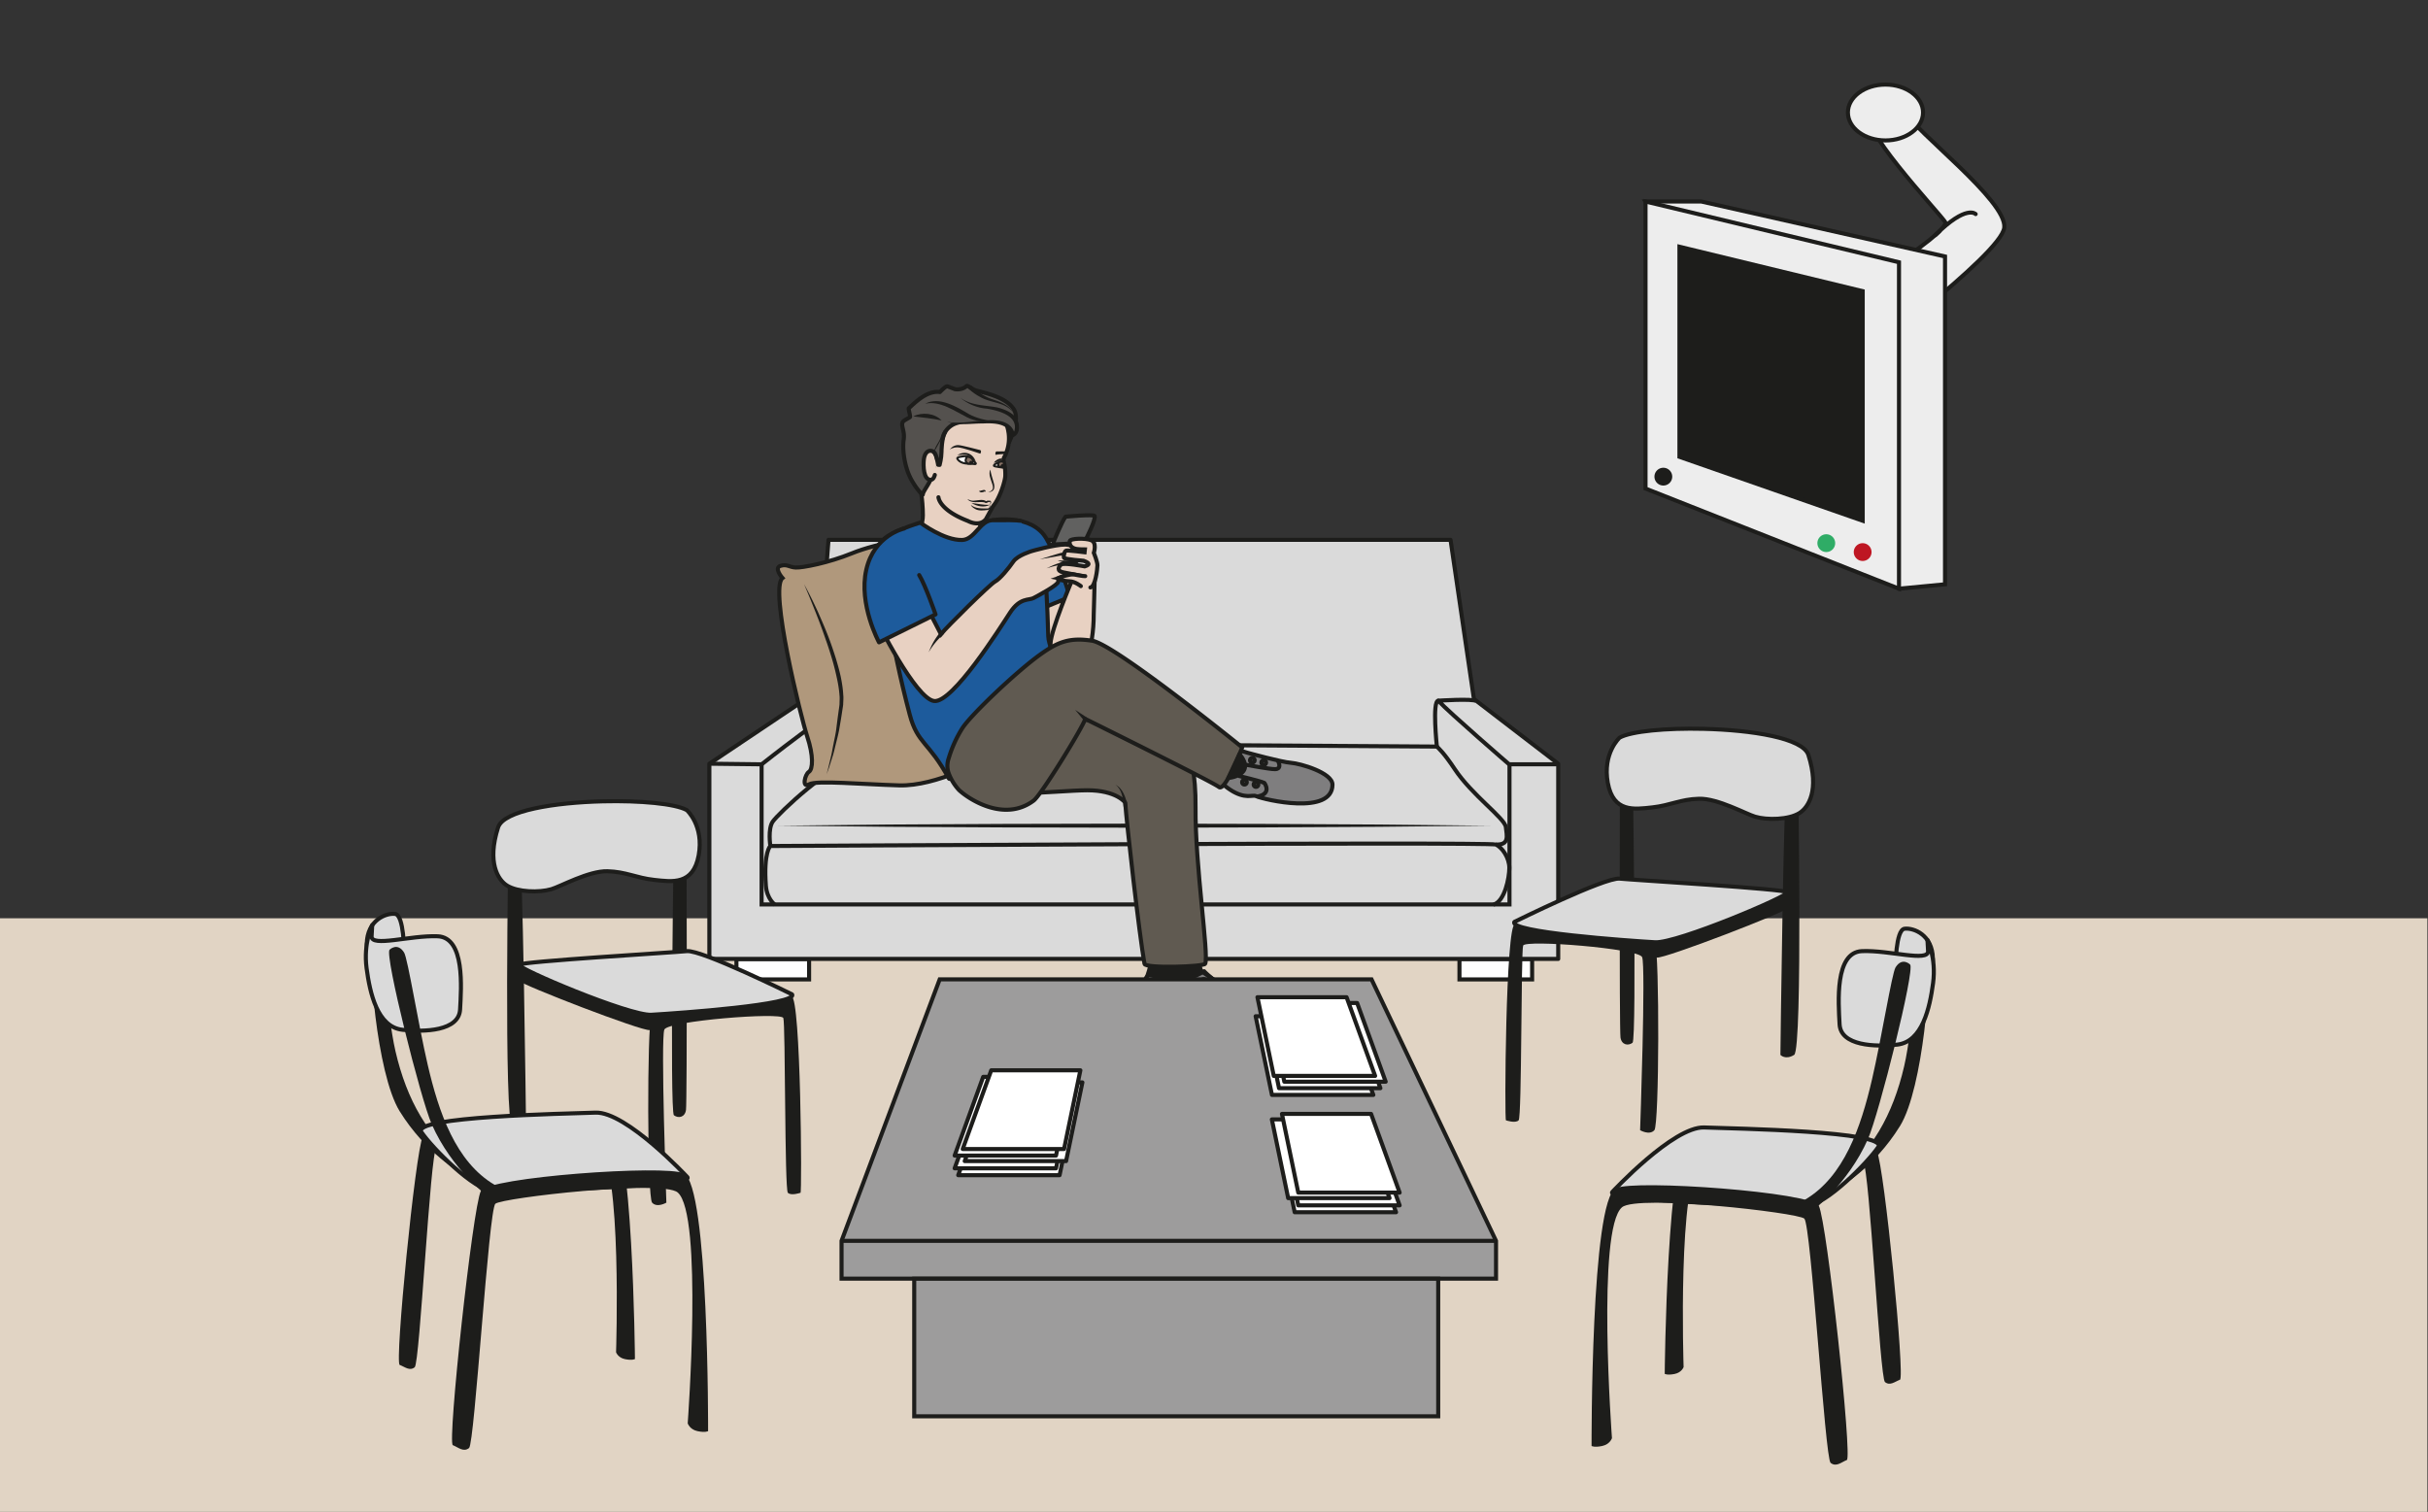 <?xml version="1.0" encoding="UTF-8" standalone="no"?><svg xmlns="http://www.w3.org/2000/svg" xml:space="preserve" viewBox="0 0 793.71 494.28"><rect x="0" y="0" width="793.71" height="494.28" fill="#333333" stroke="none"/><defs><clipPath id="a" clipPathUnits="userSpaceOnUse"><path d="M0 370.7h595.28V0H0Z"/></clipPath><clipPath id="b" clipPathUnits="userSpaceOnUse"><path d="M0 370.7h595.28V0H0Z"/></clipPath><clipPath id="c" clipPathUnits="userSpaceOnUse"><path d="M0 370.7h595.28V0H0Z"/></clipPath></defs><path d="M0 0h595.28v145.59H0Z" style="fill:#e1d4c4;fill-opacity:1;fill-rule:nonzero;stroke:none" transform="matrix(1.333 0 0 -1.333 0 494.28)"/><path d="M198.42 130.59H180.6v4.99h17.82zM375.73 130.59h-17.82v4.99h17.82z" style="fill:#fff;fill-opacity:1;fill-rule:nonzero;stroke:#1d1d1b;stroke-width:1;stroke-linecap:butt;stroke-linejoin:miter;stroke-miterlimit:10;stroke-dasharray:none;stroke-opacity:1" transform="matrix(1.333 0 0 -1.333 0 494.28)"/><path d="M0 0h208.17v47.87L187.5 63.74l-5.74 39.05H29.22l-2.9-37.28L0 47.87V.18Z" style="fill:#dadada;fill-opacity:1;fill-rule:nonzero;stroke:none" transform="matrix(1.333 0 0 -1.333 231.89 313.5)"/><path d="M0 0h208.17v47.87L187.5 63.74l-5.74 39.05H29.22l-2.9-37.28L0 47.87V.18Z" style="fill:none;stroke:#1d1d1b;stroke-width:1;stroke-linecap:round;stroke-linejoin:round;stroke-miterlimit:10;stroke-dasharray:none;stroke-opacity:1" transform="matrix(1.333 0 0 -1.333 231.89 313.5)"/><path d="m0 0 12.81-.15v-34.37h183.41V-.15h11.95" style="fill:none;stroke:#1d1d1b;stroke-width:1;stroke-linecap:butt;stroke-linejoin:miter;stroke-miterlimit:10;stroke-dasharray:none;stroke-opacity:1" transform="matrix(1.333 0 0 -1.333 231.89 249.68)"/><g clip-path="url(#a)" transform="matrix(1.333 0 0 -1.333 0 494.28)"><path d="M0 0s-1.95 1.38-2.2 4.65c-.6 8.27 1.1 9.73 1.1 9.73s176.32 1.05 177.9.36c1.59-.68 3.32-3.28 3.32-5.72S179 .76 176.22 0" style="fill:none;stroke:#1d1d1b;stroke-width:1;stroke-linecap:butt;stroke-linejoin:miter;stroke-miterlimit:10;stroke-dasharray:none;stroke-opacity:1" transform="translate(190.02 148.93)"/><path d="M0 0s-.66 4.21.59 6c1.24 1.8 14.16 14.35 22.2 16.18" style="fill:none;stroke:#1d1d1b;stroke-width:1;stroke-linecap:butt;stroke-linejoin:miter;stroke-miterlimit:10;stroke-dasharray:none;stroke-opacity:1" transform="translate(188.92 163.3)"/><path d="M0 0c3.38-.13 2.71 2.08 2.47 4.27-.25 2.2-8.33 7.85-12.56 14.26-2.63 3.98-4 5.14-4.36 5.5l-132.3.84" style="fill:none;stroke:#1d1d1b;stroke-width:1;stroke-linecap:butt;stroke-linejoin:miter;stroke-miterlimit:10;stroke-dasharray:none;stroke-opacity:1" transform="translate(366.82 163.67)"/><path d="m0 0 27.3.28 28 .15L87.38.5l32.08-.07 28-.15 27.3-.28-27.3-.28-28-.15L87.38-.5 55.3-.43l-28 .15L0 0" style="fill:#1d1d1b;fill-opacity:1;fill-rule:nonzero;stroke:none" transform="translate(190.75 168.3)"/><path d="M0 0s18.63 14.76 20.95 14.64" style="fill:none;stroke:#1d1d1b;stroke-width:1;stroke-linecap:butt;stroke-linejoin:miter;stroke-miterlimit:10;stroke-dasharray:none;stroke-opacity:1" transform="translate(186.73 183.3)"/><path d="M0 0s-14.73 12.73-17.43 15.65c0 0 8.47.56 9.33-.1" style="fill:none;stroke:#1d1d1b;stroke-width:1;stroke-linecap:butt;stroke-linejoin:round;stroke-miterlimit:10;stroke-dasharray:none;stroke-opacity:1" transform="translate(370.14 183.3)"/><path d="M0 0s-2.16 2.46-.52 2.98c1.64.52 2.16-.33 3.78-.4C4.88 2.5 11.23 3.7 17.12 6.1c5.88 2.41 17.73 4.68 23.16 4.06 5.43-.62 9.26-.6 10.46-.36 1.2.24 2.76-.9 1.36-2.1-1.4-1.18-2.8-.96-3-3.35-.2-2.4 3.95-11.94 5.23-17.86 1.29-5.92 1.91-11.6 1.35-16.18-.55-4.58-.05-10.99 1.1-11.85 1.13-.86.95-1.94-.44-1.78-1.39.16-1.67 1.06-4.3-.12-2.65-1.17-14.25-7.69-23.45-7.41-9.2.27-20.27 1.29-22.07.26-1.8-1.02-1.04 2.42-.04 3.06 1 .65 1.15 3.98-.41 8.67C4.5-34.16-3.26-2.58 0 0" style="fill:#b0987c;fill-opacity:1;fill-rule:nonzero;stroke:none" transform="translate(191.89 229.03)"/><path d="M0 0s-2.16 2.46-.52 2.98c1.64.52 2.16-.33 3.78-.4C4.88 2.5 11.23 3.7 17.12 6.1c5.88 2.41 17.73 4.68 23.16 4.06 5.43-.62 9.26-.6 10.46-.36 1.2.24 2.76-.9 1.36-2.1-1.4-1.18-2.8-.96-3-3.35-.2-2.4 3.95-11.94 5.23-17.86 1.29-5.92 1.91-11.6 1.35-16.18-.55-4.58-.05-10.99 1.1-11.85 1.13-.86.95-1.94-.44-1.78-1.39.16-1.67 1.06-4.3-.12-2.65-1.17-14.25-7.69-23.45-7.41-9.2.27-20.27 1.29-22.07.26-1.8-1.02-1.04 2.42-.04 3.06 1 .65 1.15 3.98-.41 8.67C4.5-34.16-3.26-2.58 0 0Z" style="fill:none;stroke:#1d1d1b;stroke-width:1;stroke-linecap:butt;stroke-linejoin:miter;stroke-miterlimit:10;stroke-dasharray:none;stroke-opacity:1" transform="translate(191.89 229.03)"/><path d="M0 0s10.07-20.3 9.12-29.57a85.14 85.14 0 0 0-3.6-17.02" style="fill:#b0987c;fill-opacity:1;fill-rule:nonzero;stroke:none" transform="translate(197.2 227.51)"/><path d="M0 0s1.5-2.65 3.4-6.81c.92-2.09 2-4.53 2.98-7.22.49-1.34.96-2.75 1.41-4.18.43-1.44.85-2.92 1.18-4.42.31-1.5.55-3.03.63-4.56.09-.76-.02-1.54-.02-2.29-.09-.77-.22-1.45-.32-2.17-.21-1.4-.45-2.77-.67-4.05-.24-1.29-.58-2.5-.84-3.6-.28-1.12-.5-2.15-.8-3.03l-.73-2.29c-.19-.64-.39-1.12-.51-1.46l-.2-.5s.22.72.52 2.02l.56 2.33c.23.9.37 1.93.61 3.04.2 1.11.5 2.3.67 3.6.16 1.29.33 2.66.53 4.07.09.7.22 1.44.28 2.12-.01.71.08 1.42-.01 2.16-.1 1.45-.35 2.93-.68 4.4a60 60 0 0 1-1.1 4.36 93.79 93.79 0 0 1-1.33 4.16c-.48 1.34-.91 2.64-1.37 3.86-.44 1.23-.9 2.37-1.31 3.43-.85 2.11-1.54 3.88-2.07 5.1L0 0" style="fill:#1d1d1b;fill-opacity:1;fill-rule:nonzero;stroke:none" transform="translate(197.2 227.51)"/><path d="M0 0c1.97-4.45 24.76-21.6 24.1-28.22-.67-6.61-38.36-34.5-38.36-34.5l-5.9 14.18S11.38-29.47 9.57-26.8C7.75-24.14-13.13-2.02-8.45 0-3.78 2.02 0 0 0 0" style="fill:#ededed;fill-opacity:1;fill-rule:nonzero;stroke:none" transform="translate(467.42 343.21)"/><path d="M0 0c1.97-4.45 24.76-21.6 24.1-28.22-.67-6.61-38.36-34.5-38.36-34.5l-5.9 14.18S11.38-29.47 9.57-26.8C7.75-24.14-13.13-2.02-8.45 0-3.78 2.02 0 0 0 0Z" style="fill:none;stroke:#1d1d1b;stroke-width:1;stroke-linecap:butt;stroke-linejoin:miter;stroke-miterlimit:10;stroke-dasharray:none;stroke-opacity:1" transform="translate(467.42 343.21)"/><path d="M0 0h13.68l59.77-13.48v-80.4l-11.29-1.08Z" style="fill:#ededed;fill-opacity:1;fill-rule:nonzero;stroke:none" transform="translate(403.54 321.38)"/><path d="M0 0h13.68l59.77-13.48v-80.4l-11.29-1.08Z" style="fill:none;stroke:#1d1d1b;stroke-width:1;stroke-linecap:butt;stroke-linejoin:miter;stroke-miterlimit:10;stroke-dasharray:none;stroke-opacity:1" transform="translate(403.54 321.38)"/><path d="m0 0-62.16 24.56v70.4L0 80.06Z" style="fill:#ededed;fill-opacity:1;fill-rule:nonzero;stroke:none" transform="translate(465.7 226.42)"/><path d="m0 0-62.16 24.56v70.4L0 80.06Z" style="fill:none;stroke:#1d1d1b;stroke-width:1;stroke-linecap:butt;stroke-linejoin:miter;stroke-miterlimit:10;stroke-dasharray:none;stroke-opacity:1" transform="translate(465.7 226.42)"/><path d="m0 0-44.94 15.68v51.53L0 56.31Z" style="fill:#1d1d1b;fill-opacity:1;fill-rule:nonzero;stroke:none" transform="translate(456.8 243.08)"/><path d="m0 0-44.94 15.68v51.53L0 56.31Z" style="fill:none;stroke:#1d1d1b;stroke-width:1;stroke-linecap:butt;stroke-linejoin:miter;stroke-miterlimit:10;stroke-dasharray:none;stroke-opacity:1" transform="translate(456.8 243.08)"/><path d="M0 0a2.18 2.18 0 1 0-4.36 0A2.18 2.18 0 0 0 0 0" style="fill:#be1622;fill-opacity:1;fill-rule:nonzero;stroke:none" transform="translate(458.97 235.4)"/><path d="M0 0a2.18 2.18 0 1 0-4.36 0A2.18 2.18 0 0 0 0 0" style="fill:#2fac66;fill-opacity:1;fill-rule:nonzero;stroke:none" transform="translate(450.05 237.59)"/><path d="M0 0a2.18 2.18 0 1 0-4.36 0A2.18 2.18 0 0 0 0 0" style="fill:#1d1d1b;fill-opacity:1;fill-rule:nonzero;stroke:none" transform="translate(410.09 253.9)"/><path d="M0 0c0-3.78-4.13-6.85-9.22-6.85-5.09 0-9.21 3.07-9.21 6.85s4.12 6.85 9.21 6.85C-4.12 6.85 0 3.78 0 0" style="fill:#ededed;fill-opacity:1;fill-rule:nonzero;stroke:none" transform="translate(471.6 343.21)"/><path d="M0 0c0-3.78-4.13-6.85-9.22-6.85-5.09 0-9.21 3.07-9.21 6.85s4.12 6.85 9.21 6.85C-4.12 6.85 0 3.78 0 0Z" style="fill:none;stroke:#1d1d1b;stroke-width:1;stroke-linecap:butt;stroke-linejoin:miter;stroke-miterlimit:10;stroke-dasharray:none;stroke-opacity:1" transform="translate(471.6 343.21)"/><path d="M0 0s-2.23 2.44-9.89-5.16" style="fill:#ededed;fill-opacity:1;fill-rule:nonzero;stroke:#1d1d1b;stroke-width:1;stroke-linecap:round;stroke-linejoin:miter;stroke-miterlimit:10;stroke-dasharray:none;stroke-opacity:1" transform="translate(484.5 318.3)"/><path d="M0 0s-1.18 11.16.34 11.24" style="fill:#dadada;fill-opacity:1;fill-rule:nonzero;stroke:#1d1d1b;stroke-width:1;stroke-linecap:round;stroke-linejoin:round;stroke-miterlimit:10;stroke-dasharray:none;stroke-opacity:1" transform="translate(352.37 187.7)"/></g><g clip-path="url(#b)" transform="matrix(1.333 0 0 -1.333 0 494.28)"><path d="M0 0s1.35-.36-1.28 1.49c-1.4.98-2-17.16-4.3-27.1-2.75-11.84-8-21.4-17.07-27.72-4.6-3.2 1.02-2.14 1.02-2.14s8.6 4.79 15.02 15.17C-.82-30.95 1.24-1.34 0 0" style="fill:#1d1d1b;fill-opacity:1;fill-rule:nonzero;stroke:none" transform="translate(472.55 134.92)"/><path d="M0 0s-.45-1.35-2.23-1.7c-1.78-.35-2.4.03-2.4.03s.47 56.42 6.2 59c4.26 1.92 44.36-1.38 45.84-4.46 1.82-3.78 6.92-55.5 5.65-55.98-1.28-.48-2.43-1.57-3.68-.57-1.26 1-3.8 52.47-5.3 53.8-1.5 1.34-36.22 3.4-39.74.6C-1.54 46.05 0 0 0 0" style="fill:#1d1d1b;fill-opacity:1;fill-rule:nonzero;stroke:none" transform="translate(412.88 35.52)"/><path d="M0 0s14.97 16.1 22.52 15.82c7.55-.27 45.3-.93 42.7-4.79C62.6 7.17 52.3-3.27 47.64-3.4 42.97-3.54-2.19-2.24 0 0" style="fill:#dadada;fill-opacity:1;fill-rule:nonzero;stroke:none" transform="translate(395.4 78.46)"/><path d="M0 0s14.97 16.1 22.52 15.82c7.55-.27 45.3-.93 42.7-4.79C62.6 7.17 52.3-3.27 47.64-3.4 42.97-3.54-2.19-2.24 0 0Z" style="fill:none;stroke:#1d1d1b;stroke-width:1;stroke-linecap:round;stroke-linejoin:round;stroke-miterlimit:10;stroke-dasharray:none;stroke-opacity:1" transform="translate(395.4 78.46)"/><path d="M0 0s0 9.2 2.2 9.47c2.2.28 6.9-1.48 6.95-7.4C9.2-3.84 0 0 0 0" style="fill:#dadada;fill-opacity:1;fill-rule:nonzero;stroke:none" transform="translate(464.86 133.55)"/><path d="M0 0s0 9.2 2.2 9.47c2.2.28 6.9-1.48 6.95-7.4C9.2-3.84 0 0 0 0Z" style="fill:none;stroke:#1d1d1b;stroke-width:1;stroke-linecap:round;stroke-linejoin:round;stroke-miterlimit:10;stroke-dasharray:none;stroke-opacity:1" transform="translate(464.86 133.55)"/><path d="M0 0c-5.43-.6-13.87-.32-14.14 4.99-.28 5.3-1.24 17.66 5.5 17.94 6.72.27 16.33-2.75 16.2 0l-.15 2.74s2.2-4.39 1.38-10.57C7.98 9.04 6.18.7 0 0" style="fill:#dadada;fill-opacity:1;fill-rule:nonzero;stroke:none" transform="translate(465.27 114.6)"/><path d="M0 0c-5.43-.6-13.87-.32-14.14 4.99-.28 5.3-1.24 17.66 5.5 17.94 6.72.27 16.33-2.75 16.2 0l-.15 2.74s2.2-4.39 1.38-10.57C7.98 9.04 6.18.7 0 0Z" style="fill:none;stroke:#1d1d1b;stroke-width:1;stroke-linecap:round;stroke-linejoin:round;stroke-miterlimit:10;stroke-dasharray:none;stroke-opacity:1" transform="translate(465.27 114.6)"/><path d="M0 0s-.47-1.51-2.4-1.92c-1.92-.41-2.6 0-2.6 0S-5.2 58.36.97 61.3c4.6 2.2 48.12-.93 49.77-4.34 2.02-4.2 8.24-61.77 6.86-62.32-1.37-.55-2.6-1.79-3.98-.7-1.37 1.1-4.8 58.44-6.45 59.91-1.65 1.47-40.91 5.95-44.7 2.78C-3.82 51.35 0 0 0 0" style="fill:#1d1d1b;fill-opacity:1;fill-rule:nonzero;stroke:none" transform="translate(395.31 18.08)"/><path d="M0 0s-1.93 1.93-3.57-.69c-.9-1.44-3.46-17.52-5.77-27.45-2.74-11.85-6.9-23.9-16.42-29.52-9.52-5.63 1.6-2.89 1.6-2.89s8.84 6.55 13.8 17.71C-7.65-36.7 1.24-1.34 0 0" style="fill:#1d1d1b;fill-opacity:1;fill-rule:nonzero;stroke:none" transform="translate(468.43 134.24)"/><path d="M0 0s-1.33-5.1.68-5.38C2.7-5.66 32.37 5.8 32.76 6.74c.4.94.73 4.77-2.4 4.34C27.23 10.65 0 0 0 0" style="fill:#1d1d1b;fill-opacity:1;fill-rule:nonzero;stroke:none" transform="translate(405.62 141.32)"/><path d="M0 0c-.4-.4-.1 48.12 2.2 48.12 2.29 0 33.29-1.34 34.37-4.45 1.08-3.1 1.03-44.74-.18-46.09-1.21-1.35-3.5 0-3.5 0s1.43 40.34.49 42.46c-.95 2.12-28.63 4.31-29.17 2.83C3.67 41.39 3.91.8 3.1 0 2.3-.8 0 0 0 0" style="fill:#1d1d1b;fill-opacity:1;fill-rule:nonzero;stroke:none" transform="translate(369.32 96.03)"/><path d="M0 0s-2.7 1.79-2.96-1.26c-.27-3.05-.27-65.67 0-67.52.27-1.84 1.88-2.11 2.96-1.3C1.08-69.28 0 0 0 0" style="fill:#1d1d1b;fill-opacity:1;fill-rule:nonzero;stroke:none" transform="translate(400.36 185.13)"/><path d="M0 0s1.21-69.28-.94-70.62c-2.16-1.34-3.37 0-3.37 0S-3.51-.42-2.56 0C-1.62.41-.02 1.48 0 0" style="fill:#1d1d1b;fill-opacity:1;fill-rule:nonzero;stroke:none" transform="translate(440.93 182.7)"/><path d="M0 0s22.18 10.97 25.81 10.61c3.64-.36 40.5-2.53 41.17-3.34C67.67 6.46 39.91-5.31 34.5-5 27.63-4.6-1.48-2.53 0 0" style="fill:#dadada;fill-opacity:1;fill-rule:nonzero;stroke:none" transform="translate(371.38 144.7)"/><path d="M0 0s22.18 10.97 25.81 10.61c3.64-.36 40.5-2.53 41.17-3.34C67.67 6.46 39.91-5.31 34.5-5 27.63-4.6-1.48-2.53 0 0Z" style="fill:none;stroke:#1d1d1b;stroke-width:1;stroke-linecap:round;stroke-linejoin:round;stroke-miterlimit:10;stroke-dasharray:none;stroke-opacity:1" transform="translate(371.38 144.7)"/><path d="M0 0c2.23 1.38 4.97 5.66 2.21 14.27-1.32 4.13-13.9 6.12-25.73 6.4-9.07.22-17.72-.57-20.56-2.16 0 0-4.24-3.82-2.9-11.1 1.35-7.28 6.42-6.5 10.9-6.01 4.47.49 6.9 2 11.48 2.12 4.58.12 11.55-3.76 13.75-4.4C-7.9-1.76-2.62-1.63 0 0" style="fill:#dadada;fill-opacity:1;fill-rule:nonzero;stroke:none" transform="translate(441.27 171.38)"/><path d="M0 0c2.23 1.38 4.97 5.66 2.21 14.27-1.32 4.13-13.9 6.12-25.73 6.4-9.07.22-17.72-.57-20.56-2.16 0 0-4.24-3.82-2.9-11.1 1.35-7.28 6.42-6.5 10.9-6.01 4.47.49 6.9 2 11.48 2.12 4.58.12 11.55-3.76 13.75-4.4C-7.9-1.76-2.62-1.63 0 0Z" style="fill:none;stroke:#1d1d1b;stroke-width:1;stroke-linecap:round;stroke-linejoin:round;stroke-miterlimit:10;stroke-dasharray:none;stroke-opacity:1" transform="translate(441.27 171.38)"/><path d="M0 0s1.33-5.1-.68-5.38C-2.7-5.66-32.37 5.8-32.76 6.74c-.4.94-.73 4.77 2.4 4.34C-27.23 10.65 0 0 0 0" style="fill:#1d1d1b;fill-opacity:1;fill-rule:nonzero;stroke:none" transform="translate(160.02 123.54)"/><path d="M0 0c.4-.4.1 48.12-2.2 48.12-2.29 0-33.29-1.34-34.37-4.45-1.08-3.1-1.03-44.74.18-46.09 1.21-1.35 3.5 0 3.5 0s-1.43 40.34-.49 42.46c.95 2.12 28.63 4.31 29.17 2.83C-3.67 41.39-3.91.8-3.1 0-2.3-.8 0 0 0 0" style="fill:#1d1d1b;fill-opacity:1;fill-rule:nonzero;stroke:none" transform="translate(196.31 78.26)"/><path d="M0 0s2.7 1.8 2.96-1.26c.27-3.05.27-65.67 0-67.52-.27-1.84-1.88-2.11-2.96-1.3C-1.08-69.28 0 0 0 0" style="fill:#1d1d1b;fill-opacity:1;fill-rule:nonzero;stroke:none" transform="translate(165.27 167.35)"/><path d="M0 0s-1.21-69.28.94-70.62c2.16-1.34 3.37 0 3.37 0S3.51-.42 2.56 0C1.62.41.02 1.48 0 0" style="fill:#1d1d1b;fill-opacity:1;fill-rule:nonzero;stroke:none" transform="translate(124.7 164.91)"/><path d="M0 0s-22.18 10.97-25.81 10.61c-3.64-.36-40.5-2.53-41.17-3.34C-67.67 6.46-39.91-5.31-34.5-5-27.63-4.6 1.48-2.53 0 0" style="fill:#dadada;fill-opacity:1;fill-rule:nonzero;stroke:none" transform="translate(194.25 126.92)"/><path d="M0 0s-22.18 10.97-25.81 10.61c-3.64-.36-40.5-2.53-41.17-3.34C-67.67 6.46-39.91-5.31-34.5-5-27.63-4.6 1.48-2.53 0 0Z" style="fill:none;stroke:#1d1d1b;stroke-width:1;stroke-linecap:round;stroke-linejoin:round;stroke-miterlimit:10;stroke-dasharray:none;stroke-opacity:1" transform="translate(194.25 126.92)"/><path d="M0 0c-2.23 1.37-4.97 5.66-2.21 14.27 1.32 4.13 13.9 6.12 25.73 6.4 9.07.22 17.72-.57 20.56-2.16 0 0 4.24-3.82 2.9-11.1C45.63.13 40.55.91 36.08 1.4c-4.47.49-6.9 2-11.48 2.12-4.58.12-11.55-3.76-13.75-4.4C7.9-1.75 2.62-1.62 0 0" style="fill:#dadada;fill-opacity:1;fill-rule:nonzero;stroke:none" transform="translate(124.36 153.6)"/><path d="M0 0c-2.23 1.37-4.97 5.66-2.21 14.27 1.32 4.13 13.9 6.12 25.73 6.4 9.07.22 17.72-.57 20.56-2.16 0 0 4.24-3.82 2.9-11.1C45.63.13 40.55.91 36.08 1.4c-4.47.49-6.9 2-11.48 2.12-4.58.12-11.55-3.76-13.75-4.4C7.9-1.75 2.62-1.62 0 0Z" style="fill:none;stroke:#1d1d1b;stroke-width:1;stroke-linecap:round;stroke-linejoin:round;stroke-miterlimit:10;stroke-dasharray:none;stroke-opacity:1" transform="translate(124.36 153.6)"/><path d="M0 0s-1.35-.36 1.28 1.49c1.4.98 2-17.16 4.3-27.1 2.75-11.84 8-21.4 17.07-27.72 4.6-3.2-1.02-2.14-1.02-2.14S13.03-50.68 6.6-40.3C.82-30.95-1.24-1.34 0 0" style="fill:#1d1d1b;fill-opacity:1;fill-rule:nonzero;stroke:none" transform="translate(91.41 138.56)"/><path d="M0 0s.45-1.35 2.23-1.7c1.78-.35 2.4.03 2.4.03s-.47 56.42-6.2 59c-4.26 1.92-44.36-1.38-45.84-4.46-1.82-3.78-6.92-55.5-5.65-55.98 1.28-.48 2.43-1.57 3.68-.57 1.26 1 3.8 52.47 5.3 53.8 1.5 1.34 36.22 3.4 39.74.6C1.54 46.05 0 0 0 0" style="fill:#1d1d1b;fill-opacity:1;fill-rule:nonzero;stroke:none" transform="translate(151.08 39.15)"/><path d="M0 0s-14.97 16.1-22.52 15.82c-7.55-.27-45.3-.93-42.7-4.79C-62.6 7.17-52.3-3.27-47.64-3.4-42.97-3.54 2.19-2.24 0 0" style="fill:#dadada;fill-opacity:1;fill-rule:nonzero;stroke:none" transform="translate(168.57 82.1)"/><path d="M0 0s-14.97 16.1-22.52 15.82c-7.55-.27-45.3-.93-42.7-4.79C-62.6 7.17-52.3-3.27-47.64-3.4-42.97-3.54 2.19-2.24 0 0Z" style="fill:none;stroke:#1d1d1b;stroke-width:1;stroke-linecap:round;stroke-linejoin:round;stroke-miterlimit:10;stroke-dasharray:none;stroke-opacity:1" transform="translate(168.57 82.1)"/><path d="M0 0s0 9.2-2.2 9.47c-2.2.28-6.9-1.48-6.95-7.4C-9.2-3.84 0 0 0 0" style="fill:#dadada;fill-opacity:1;fill-rule:nonzero;stroke:none" transform="translate(99.1 137.18)"/><path d="M0 0s0 9.2-2.2 9.47c-2.2.28-6.9-1.48-6.95-7.4C-9.2-3.84 0 0 0 0Z" style="fill:none;stroke:#1d1d1b;stroke-width:1;stroke-linecap:round;stroke-linejoin:round;stroke-miterlimit:10;stroke-dasharray:none;stroke-opacity:1" transform="translate(99.1 137.18)"/><path d="M0 0c5.43-.6 13.87-.32 14.14 4.99.28 5.3 1.24 17.66-5.5 17.94-6.72.27-16.33-2.75-16.2 0l.15 2.74s-2.2-4.39-1.38-10.57C-7.98 9.04-6.18.7 0 0" style="fill:#dadada;fill-opacity:1;fill-rule:nonzero;stroke:none" transform="translate(98.69 118.24)"/><path d="M0 0c5.43-.6 13.87-.32 14.14 4.99.28 5.3 1.24 17.66-5.5 17.94-6.72.27-16.33-2.75-16.2 0l.15 2.74s-2.2-4.39-1.38-10.57C-7.98 9.04-6.18.7 0 0Z" style="fill:none;stroke:#1d1d1b;stroke-width:1;stroke-linecap:round;stroke-linejoin:round;stroke-miterlimit:10;stroke-dasharray:none;stroke-opacity:1" transform="translate(98.69 118.24)"/><path d="M0 0s.47-1.51 2.4-1.92c1.92-.41 2.6 0 2.6 0S5.2 58.36-.97 61.3c-4.6 2.2-48.12-.93-49.77-4.34-2.02-4.2-8.24-61.77-6.86-62.32 1.37-.55 2.6-1.79 3.98-.7 1.37 1.1 4.8 58.44 6.45 59.91 1.65 1.47 40.91 5.95 44.7 2.78C3.82 51.35 0 0 0 0" style="fill:#1d1d1b;fill-opacity:1;fill-rule:nonzero;stroke:none" transform="translate(168.65 21.72)"/><path d="M0 0s1.93 1.93 3.57-.69c.9-1.44 3.46-17.52 5.77-27.45 2.74-11.85 6.9-23.9 16.42-29.52 9.52-5.63-1.6-2.89-1.6-2.89S15.32-54 10.36-42.84C7.65-36.7-1.24-1.34 0 0" style="fill:#1d1d1b;fill-opacity:1;fill-rule:nonzero;stroke:none" transform="translate(95.53 137.87)"/></g><g clip-path="url(#c)" transform="matrix(1.333 0 0 -1.333 0 494.28)"><path d="M0 0s.75-3.62.75-7.58c0-4.04-3.37-7.1-3.37-7.1s7.2-1.98 10.68-2.1c4.1-.13 7.6 1.28 7.6 1.28s-1.95 6.94 0 10.85" style="fill:#e8d1c2;fill-opacity:1;fill-rule:nonzero;stroke:#1d1d1b;stroke-width:1;stroke-linecap:round;stroke-linejoin:round;stroke-miterlimit:10;stroke-dasharray:none;stroke-opacity:1" transform="translate(225.57 252)"/><path d="M0 0c-.38 1.22 2.92 7.1 2.44 13.44-.49 6.34 10.72 0 10.72 0s-.73-6.34 1.46-9.75c2.2-3.41 3.31-5 3.31-5S2.43-7.82 0 0" style="fill:#1d1d1b;fill-opacity:1;fill-rule:nonzero;stroke:none" transform="translate(280.52 127.94)"/><path d="M0 0c-.38 1.22 2.92 7.1 2.44 13.44-.49 6.34 10.72 0 10.72 0s-.73-6.34 1.46-9.75c2.2-3.41 3.31-5 3.31-5S2.43-7.82 0 0z" style="fill:none;stroke:#1d1d1b;stroke-width:1;stroke-linecap:round;stroke-linejoin:round;stroke-miterlimit:10;stroke-dasharray:none;stroke-opacity:1" transform="translate(280.52 127.94)"/><path d="M0 0c.2-.36 5-4.7 8.64-5.8 3.64-1.09 11.95-1.82 11.75-4-.2-2.2-.16-2.99-2.44-3.76-2.28-.77-9.1-2.34-15.97-.45-6.87 1.89-6.24 1.52-6.24 1.52l-.05-1.27s-7.55.05-9.14 1.1c-1.6 1.04-1.32 4.57-1.32 3.15 0-.28-.93 1.43-.55 4.02.28 1.87.75 4.21 1.85 4.57.65.2 3.7-1.76 6.38-1.52C-3.12-2.09 0 0 0 0" style="fill:#7f7e7f;fill-opacity:1;fill-rule:nonzero;stroke:none" transform="translate(295.3 132.6)"/><path d="M0 0c.2-.36 5-4.7 8.64-5.8 3.64-1.09 11.95-1.82 11.75-4-.2-2.2-.16-2.99-2.44-3.76-2.28-.77-9.1-2.34-15.97-.45-6.87 1.89-6.24 1.52-6.24 1.52l-.05-1.27s-7.55.05-9.14 1.1c-1.6 1.04-1.32 4.57-1.32 3.15 0-.28-.93 1.43-.55 4.02.28 1.87.75 4.21 1.85 4.57.65.2 3.7-1.76 6.38-1.52C-3.12-2.09 0 0 0 0Z" style="fill:none;stroke:#1d1d1b;stroke-width:1;stroke-linecap:butt;stroke-linejoin:round;stroke-miterlimit:10;stroke-dasharray:none;stroke-opacity:1" transform="translate(295.3 132.6)"/><path d="M0 0s-2.24-2.2-6.27-2.42c-4.03-.23-7.01-.66-12.07.35-5.05 1-7.07 2.13-10.31 2.21-3.25.1-6.18 1.06-6.4 1.8" style="fill:none;stroke:#1d1d1b;stroke-width:1;stroke-linecap:butt;stroke-linejoin:miter;stroke-miterlimit:10;stroke-dasharray:none;stroke-opacity:1" transform="translate(315.57 121.57)"/><path d="M0 0s.3 2.86 2.71 3.5c2.42.63 10.65-2.43 10.65-2.43s4.05 3.44 3.31 4.67c-.74 1.22-6.48 4.98-6.48 4.98" style="fill:none;stroke:#1d1d1b;stroke-width:1;stroke-linecap:butt;stroke-linejoin:miter;stroke-miterlimit:10;stroke-dasharray:none;stroke-opacity:1" transform="translate(284.45 121.87)"/><path d="M0 0a.56.56 0 1 1 1.13-.03A.56.56 0 0 1 0 0Z" style="fill:none;stroke:#1d1d1b;stroke-width:1;stroke-linecap:butt;stroke-linejoin:miter;stroke-miterlimit:10;stroke-dasharray:none;stroke-opacity:1" transform="translate(296.3 129)"/><path d="M0 0a.57.57 0 1 1 1.13-.03A.57.57 0 0 1 0 0Z" style="fill:none;stroke:#1d1d1b;stroke-width:1;stroke-linecap:butt;stroke-linejoin:miter;stroke-miterlimit:10;stroke-dasharray:none;stroke-opacity:1" transform="translate(294.64 130.17)"/><path d="M0 0s8.19-2.25 10.45-2.41c2.26-.16 10.21-2.42 10.2-5.37-.02-7.58-16.61-3.73-18.76-2.8-.9.4-2.62-.85-6.29 1.54C-8.07-6.66-8.31-4.4-7.45-3.8-6.6-3.18-6.72 2.32 0 0" style="fill:#7f7e7f;fill-opacity:1;fill-rule:nonzero;stroke:none" transform="translate(306.12 186.13)"/><path d="M0 0s8.19-2.25 10.45-2.41c2.26-.16 10.21-2.42 10.2-5.37-.02-7.58-16.61-3.73-18.76-2.8-.9.4-2.62-.85-6.29 1.54C-8.07-6.66-8.31-4.4-7.45-3.8-6.6-3.18-6.72 2.32 0 0Z" style="fill:none;stroke:#1d1d1b;stroke-width:1;stroke-linecap:butt;stroke-linejoin:round;stroke-miterlimit:10;stroke-dasharray:none;stroke-opacity:1" transform="translate(306.12 186.13)"/><path d="M0 0c-1.33 7.44-4.4 34.76-4.73 39.55 0 0-2.15 3.02-9.28 3.02-7.14 0-29.4-2.71-29.94 1.7-.55 4.43 1.12 16.6 12.87 16.92 11.76.3 31.03-3.88 34.83-4.03 3.8-.16 8.92-1.87 8.77-18.85-.13-14.07 3.3-36.03 2.37-38.28C14.58-.72.2-1.19 0 0" style="fill:#605a51;fill-opacity:1;fill-rule:nonzero;stroke:none" transform="translate(280.67 134.41)"/><path d="M0 0c-1.33 7.44-4.4 34.76-4.73 39.55 0 0-2.15 3.02-9.28 3.02-7.14 0-29.4-2.71-29.94 1.7-.55 4.43 1.12 16.6 12.87 16.92 11.76.3 31.03-3.88 34.83-4.03 3.8-.16 8.92-1.87 8.77-18.85-.13-14.07 3.3-36.03 2.37-38.28C14.58-.72.2-1.19 0 0Z" style="fill:none;stroke:#1d1d1b;stroke-width:1;stroke-linecap:butt;stroke-linejoin:round;stroke-miterlimit:10;stroke-dasharray:none;stroke-opacity:1" transform="translate(280.67 134.41)"/><path d="M0 0s1.82-1.14 1.82-10.87c0-9.74-6.35-5.53-6.35-5.53v13.94z" style="fill:#e8d1c2;fill-opacity:1;fill-rule:nonzero;stroke:none" transform="translate(259.52 225.46)"/><path d="M0 0s1.82-1.14 1.82-10.87c0-9.74-6.35-5.53-6.35-5.53v13.94z" style="fill:none;stroke:#1d1d1b;stroke-width:1;stroke-linecap:round;stroke-linejoin:miter;stroke-miterlimit:10;stroke-dasharray:none;stroke-opacity:1" transform="translate(259.52 225.46)"/><path d="M0 0s9.67 1.78 13.27-4.54c3.6-6.31 5.7-14.27 5.7-14.27l-6.15-2.54-2.45 12.49" style="fill:#1d5b9c;fill-opacity:1;fill-rule:nonzero;stroke:#1d1d1b;stroke-width:1;stroke-linecap:round;stroke-linejoin:round;stroke-miterlimit:10;stroke-dasharray:none;stroke-opacity:1" transform="translate(243.37 243.2)"/><path d="M0 0c-.9.16-3.58.18-6.86.13-3.03-.05-4.3-4.73-7.4-4.84-4.45-.16-10.3 4.26-10.3 4.26s-8.61-2.6-9.4-4.77c-1.29-3.51 2.31-25.4 6.83-42.33 1.94-7.25 4.64-6.53 9.6-15.68.88-1.62 20.13 22.1 30.27 21.49 0 0-5.82 9.73-5.9 13.41-.05 2.1-.25 8.72-.68 14.25" style="fill:#1d5b9c;fill-opacity:1;fill-rule:nonzero;stroke:#1d1d1b;stroke-width:1;stroke-linecap:round;stroke-linejoin:round;stroke-miterlimit:10;stroke-dasharray:none;stroke-opacity:1" transform="translate(250.23 243.08)"/><path d="M0 0c-2.7 0-8.22-1.6-8.22-1.6s-3.48-1.02-4.54-2.57c-1.05-1.54-3.28-4.28-4.5-4.92-1.22-.64-11.71-11-13.26-12.9l-3.64 7.04-12.13-3.6s9.55-19.3 14.11-19.83c4.56-.52 16.14 17.9 18.6 21.66 2.45 3.77 4.64 2.98 5.78 3.6 1.14.61 6.05 3.2 6.05 4.03v.83s3 .94 3.63 1.43c0 0 .62 1.94-.63 2.37 0 0 2.27-.04 1.71 1.08S1.7-2.26 1.7-2.26s1.92.2 1.92 1.08C3.62-.28 0 0 0 0" style="fill:#e8d1c2;fill-opacity:1;fill-rule:nonzero;stroke:none" transform="translate(261.27 237.25)"/><path d="M0 0c-2.7 0-8.22-1.6-8.22-1.6s-3.48-1.02-4.54-2.57c-1.05-1.54-3.28-4.28-4.5-4.92-1.22-.64-11.71-11-13.26-12.9l-3.64 7.04-12.13-3.6s9.55-19.3 14.11-19.83c4.56-.52 16.14 17.9 18.6 21.66 2.45 3.77 4.64 2.98 5.78 3.6 1.14.61 6.05 3.2 6.05 4.03v.83s3 .94 3.63 1.43c0 0 .62 1.94-.63 2.37 0 0 2.27-.04 1.71 1.08S1.7-2.26 1.7-2.26s1.92.2 1.92 1.08C3.62-.28 0 0 0 0Z" style="fill:none;stroke:#1d1d1b;stroke-width:1;stroke-linecap:round;stroke-linejoin:miter;stroke-miterlimit:10;stroke-dasharray:none;stroke-opacity:1" transform="translate(261.27 237.25)"/><path d="M0 0a18.25 18.25 0 0 1-3.76-4.53c.37.93.77 1.85 1.29 2.72.51.88 1.12 1.69 1.73 2.48z" style="fill:#1d1d1b;fill-opacity:1;fill-rule:nonzero;stroke:none" transform="translate(231.5 215.35)"/><path d="M0 0c-1.17.22-2.64.1-3.87-.17l-4-.7 3.92 1.2c1.37.45 2.72.75 4.18.64L0 0" style="fill:#1d1d1b;fill-opacity:1;fill-rule:nonzero;stroke:none" transform="translate(262.86 234.5)"/><path d="M0 0c-1.92.6-4.27-.07-6.2-.67C-4.2.3-2 1.31.29.96L0 0" style="fill:#1d1d1b;fill-opacity:1;fill-rule:nonzero;stroke:none" transform="translate(262.83 232.08)"/><path d="m0 0-1.93.38L-.06 1c.83.22.92-1.12.06-1" style="fill:#1d1d1b;fill-opacity:1;fill-rule:nonzero;stroke:none" transform="translate(259.55 228.5)"/><path d="M0 0s-7.3-1.58-9.22-10.09c-1.93-8.5 3.13-17.8 3.13-17.8l13.86 6.85s-2.47 7.15-4.01 9.65" style="fill:#1d5b9c;fill-opacity:1;fill-rule:nonzero;stroke:#1d1d1b;stroke-width:1;stroke-linecap:round;stroke-linejoin:round;stroke-miterlimit:10;stroke-dasharray:none;stroke-opacity:1" transform="translate(221.66 241.15)"/><path d="M0 0s2.43 4.74 2.08 5.58c-.2.49-7.12-.17-7.12-.17-.81-.9-3.2-6.83-3.2-6.83l7.71.43z" style="fill:#616160;fill-opacity:1;fill-rule:nonzero;stroke:none" transform="translate(266.36 238.67)"/><path d="M0 0s2.43 4.74 2.08 5.58c-.2.49-7.12-.17-7.12-.17-.81-.9-3.2-6.83-3.2-6.83l7.71.43z" style="fill:none;stroke:#1d1d1b;stroke-width:1;stroke-linecap:round;stroke-linejoin:round;stroke-miterlimit:10;stroke-dasharray:none;stroke-opacity:1" transform="translate(266.36 238.67)"/><path d="M0 0s-4.9-11.55-5.13-15.07c-.23-3.52.82-9.14 4.47-8.78 3.65.36 6.12 7.53 6.12 15.82 0 0 .23 7.69.23 8.74C5.69 1.76 0 0 0 0" style="fill:#e8d1c2;fill-opacity:1;fill-rule:nonzero;stroke:none" transform="translate(262.76 228.16)"/><path d="M0 0s-4.9-11.55-5.13-15.07c-.23-3.52.82-9.14 4.47-8.78 3.65.36 6.12 7.53 6.12 15.82 0 0 .23 7.69.23 8.74C5.69 1.76 0 0 0 0Z" style="fill:none;stroke:#1d1d1b;stroke-width:1;stroke-linecap:round;stroke-linejoin:miter;stroke-miterlimit:10;stroke-dasharray:none;stroke-opacity:1" transform="translate(262.76 228.16)"/><path d="M0 0c1.23.15 1.73 4.58 1.73 5.44 0 .85-.88 3.06-.88 3.06s.84 2.53-.68 3.1c-1.5.57-5.06.41-5.21-.18-.15-.6-.07-2.02 2.54-2.06l1.16-.02-.08-.7s-4.08.52-4.52.4c-.44-.14-.72-1.48-.5-1.8.22-.34 4.77-.69 4.77-.69s1.12-.37 1.21-.74c.09-.37-.92-.64-.92-.64s-5.13.97-5.77.46c-.63-.5-1.24-1.6.53-1.93.68-.12 1.47-.29 2.25-.44 0 0-3.13-.54-3.32-.98-.2-.44 1.31-.72 2.63-.77C-3.75 1.47-2.34.33-2.34.33" style="fill:#e8d1c2;fill-opacity:1;fill-rule:nonzero;stroke:#1d1d1b;stroke-width:1;stroke-linecap:round;stroke-linejoin:miter;stroke-miterlimit:10;stroke-dasharray:none;stroke-opacity:1" transform="translate(267.4 226.72)"/><path d="M0 0c-.62 0-2.04.26-3.3.51" style="fill:none;stroke:#1d1d1b;stroke-width:1;stroke-linecap:round;stroke-linejoin:round;stroke-miterlimit:10;stroke-dasharray:none;stroke-opacity:1" transform="translate(266.14 229.5)"/><path d="M0 0s-.67-1.64-.09-3.46A12.5 12.5 0 0 1 2.52-7.8c2.54-2.37 11.2-7.93 18.3-2.6C22.65-9.07 32.66 7.21 33.49 9.64c0 0 31.23-15.45 32.78-16.7 1.56-1.24 5.7 9.73 5.7 9.73s-31.22 25.29-36.8 26.15c-5.58.86-8.42-.3-12.76-3.41-5.72-4.1-16.79-14.58-19.04-18A29.9 29.9 0 0 1 0 0" style="fill:#605a51;fill-opacity:1;fill-rule:nonzero;stroke:none" transform="translate(232.66 184.84)"/><path d="M0 0s-.67-1.64-.09-3.46A12.5 12.5 0 0 1 2.52-7.8c2.54-2.37 11.2-7.93 18.3-2.6C22.65-9.07 32.66 7.21 33.49 9.64c0 0 31.23-15.45 32.78-16.7 1.56-1.24 5.7 9.73 5.7 9.73s-31.22 25.29-36.8 26.15c-5.58.86-8.42-.3-12.76-3.41-5.72-4.1-16.79-14.58-19.04-18A29.9 29.9 0 0 1 0 0Z" style="fill:none;stroke:#1d1d1b;stroke-width:1;stroke-linecap:butt;stroke-linejoin:round;stroke-miterlimit:10;stroke-dasharray:none;stroke-opacity:1" transform="translate(232.66 184.84)"/><path d="m0 0-2.47 2.2" style="fill:#605a51;fill-opacity:1;fill-rule:nonzero;stroke:none" transform="translate(266.14 194.5)"/><path d="m0 0-2.13 2.58L.67.75Z" style="fill:#1d1d1b;fill-opacity:1;fill-rule:nonzero;stroke:none" transform="translate(265.8 194.12)"/><path d="M0 0c-.1 1.9-.33 4.2-2 5.4C-.06 4.45.57 2.07 1 .12L0 0" style="fill:#1d1d1b;fill-opacity:1;fill-rule:nonzero;stroke:none" transform="translate(275.54 172.94)"/><path d="M0 0s7 .66 2.76 5.9Z" style="fill:#1d1d1b;fill-opacity:1;fill-rule:nonzero;stroke:none" transform="translate(301.21 179.98)"/><path d="M0 0s7 .66 2.76 5.9Z" style="fill:none;stroke:#1d1d1b;stroke-width:1;stroke-linecap:round;stroke-linejoin:round;stroke-miterlimit:10;stroke-dasharray:none;stroke-opacity:1" transform="translate(301.21 179.98)"/><path d="M0 0s5.42-1.27 6.43-1.75c0 0 2-2.69-1.75-3.34" style="fill:none;stroke:#1d1d1b;stroke-width:1;stroke-linecap:butt;stroke-linejoin:round;stroke-miterlimit:10;stroke-dasharray:none;stroke-opacity:1" transform="translate(303.64 180.53)"/><path d="M0 0s6.19-1.15 7.3-1.11c0 0 1.9-.16.72 2.13" style="fill:none;stroke:#1d1d1b;stroke-width:1;stroke-linecap:butt;stroke-linejoin:round;stroke-miterlimit:10;stroke-dasharray:none;stroke-opacity:1" transform="translate(305.34 183.27)"/><path d="M0 0a.56.56 0 1 1 1.13-.03A.56.56 0 0 1 0 0Z" style="fill:none;stroke:#1d1d1b;stroke-width:1;stroke-linecap:butt;stroke-linejoin:miter;stroke-miterlimit:10;stroke-dasharray:none;stroke-opacity:1" transform="translate(306.55 184.36)"/><path d="M0 0a.56.56 0 1 1 1.13-.03A.56.56 0 0 1 0 0Z" style="fill:none;stroke:#1d1d1b;stroke-width:1;stroke-linecap:butt;stroke-linejoin:miter;stroke-miterlimit:10;stroke-dasharray:none;stroke-opacity:1" transform="translate(309.35 183.8)"/><path d="M0 0a.56.56 0 1 1 1.13-.03A.56.56 0 0 1 0 0Z" style="fill:none;stroke:#1d1d1b;stroke-width:1;stroke-linecap:butt;stroke-linejoin:miter;stroke-miterlimit:10;stroke-dasharray:none;stroke-opacity:1" transform="translate(304.62 178.97)"/><path d="M0 0a.56.56 0 1 1 1.13-.03A.56.56 0 0 1 0 0Z" style="fill:none;stroke:#1d1d1b;stroke-width:1;stroke-linecap:butt;stroke-linejoin:miter;stroke-miterlimit:10;stroke-dasharray:none;stroke-opacity:1" transform="translate(307.45 178.4)"/><path d="M0 0c.03-.04.11-3.07 7.26-5.82 0 0 2.69-1.54 4.36.42l1.8 3.25c1.68 1.96 2.91 6.14 2.97 7.3a12.7 12.7 0 0 1-.28 3.24c-.18.7-.2 1.1.1 1.57a9.87 9.87 0 0 1 .6 7.55c-1.37 3.77-2.8 7.27-3.64 7.17C11.4 24.46.62 26-2.04 21.71c0 0-2.77-3.18-3.08-12.15l1.07-8.12" style="fill:#e8d1c2;fill-opacity:1;fill-rule:nonzero;stroke:#1d1d1b;stroke-width:1;stroke-linecap:round;stroke-linejoin:round;stroke-miterlimit:10;stroke-dasharray:none;stroke-opacity:1" transform="translate(230.14 248.84)"/><path d="M0 0c.27.1.32.47.23.67C.14.8.2.73.02.7-.1.66-.26.67-.36.62-.46.61-.51.44-.86.44c-.26.07-.25.13-.42.18-1.33.24-3.07-.42-4.09.77.53-.23 1.08-.46 1.59-.38.94.05 2.16.46 3-.12-.06-.04.1.05.28.12.17.06.3 0 .47 0 .07 0 .14.03.28-.02C.63.73.4.03 0 0" style="fill:#1d1d1b;fill-opacity:1;fill-rule:nonzero;stroke:none" transform="translate(242.61 246.99)"/><path d="M0 0c1.12-.96 2.72-.87 4.05-.88.37 0 .55.22.54.56.02.11-.04.27.08.36-.04-.21.15-.45.1-.75-.06-.33-.42-.5-.67-.54-1.04-.1-2.09-.28-3 .23C.68-.77.2-.49 0 0" style="fill:#1d1d1b;fill-opacity:1;fill-rule:nonzero;stroke:none" transform="translate(238.08 246.97)"/><path d="M0 0c.04-.71.56-2.2.77-3 .4-1.32.29-2.38-1.35-2.48 1.42.45 1.37 1.1.92 2.35-.3.94-.8 2.02-.44 3.03.03.13.16.2.1.1" style="fill:#1d1d1b;fill-opacity:1;fill-rule:nonzero;stroke:none" transform="translate(242.89 255.55)"/><path d="M0 0c.52-.01 1.68.71 1.64-.22-.13.07-.19.18-.3.08C.93-.34.26-.49 0 0" style="fill:#1d1d1b;fill-opacity:1;fill-rule:nonzero;stroke:none" transform="translate(240.08 250.38)"/><path d="M0 0c-1.39-.78-3.2-.38-4.5.43C-2.95.28-1.56-.1 0 0" style="fill:#1d1d1b;fill-opacity:1;fill-rule:nonzero;stroke:none" transform="translate(242.75 247)"/><path d="M0 0c-1.19 2.48-1.9 6.41-1.52 9.06.32 2.16-.65 3.24-.28 4.26.18.5 1.37.94 1.83 1.32.17.13-.46 2.04-.27 2.2 1.15.96 4.29 4.4 7.6 3.94 0 0 1.33 1.39 1.75 1.4.19.01 1.91-.69 1.91-.69 1.92-.3 2.9.78 2.9.78.47.1 1.12-.72 2.31-1.1 1.65-.52 7.18-1.45 9.23-4.57 1.73-2.65-1.1-7.87-1.1-8.1 0 0 .51 6.43-2.44 6.05-1.37-.17-1.03-1.04-2.78-.5-1.71.52-6.43-.48-7.82-.94a5.1 5.1 0 0 1-3.26-3.49C7.58 7.97 6.35 7.06 6.34 5.4c0-1.94-.95-3.77-1.01-5.18-.07-1.4-2.15-3.76-2.15-4.58C3.18-4.7 1.21-2.53 0 0" style="fill:#54514e;fill-opacity:1;fill-rule:nonzero;stroke:none" transform="translate(223.13 253.87)"/><path d="M0 0c-1.19 2.48-1.9 6.41-1.52 9.06.32 2.16-.65 3.24-.28 4.26.18.5 1.37.94 1.83 1.32.17.13-.46 2.04-.27 2.2 1.15.96 4.29 4.4 7.6 3.94 0 0 1.33 1.39 1.75 1.4.19.01 1.91-.69 1.91-.69 1.92-.3 2.9.78 2.9.78.47.1 1.12-.72 2.31-1.1 1.65-.52 7.18-1.45 9.23-4.57 1.73-2.65-1.1-7.87-1.1-8.1 0 0 .51 6.43-2.44 6.05-1.37-.17-1.03-1.04-2.78-.5-1.71.52-6.43-.48-7.82-.94a5.1 5.1 0 0 1-3.26-3.49C7.58 7.97 6.35 7.06 6.34 5.4c0-1.94-.95-3.77-1.01-5.18-.07-1.4-2.15-3.76-2.15-4.58C3.18-4.7 1.21-2.53 0 0Z" style="fill:none;stroke:#1d1d1b;stroke-width:1;stroke-linecap:round;stroke-linejoin:round;stroke-miterlimit:10;stroke-dasharray:none;stroke-opacity:1" transform="translate(223.13 253.87)"/><path d="M0 0c.38-.32.76-.81 1.05-1.18.13-.15 0-.28-.22-.25-.8.1-1.6.05-2.38.18-.8.13-1.41.47-1.81 1.02-.06.09-.11.18-.05.3l.06.06c.2.16.75.25 1.37.34A2.7 2.7 0 0 0 0 0" style="fill:#fff;fill-opacity:1;fill-rule:evenodd;stroke:#1d1d1b;stroke-width:.5;stroke-linecap:butt;stroke-linejoin:miter;stroke-miterlimit:10;stroke-dasharray:none;stroke-opacity:1" transform="translate(238.2 258.41)"/><path d="M0 0c-.64.01-1.61.19-2.25.3-1.06.19.34.83.85 1.05 0 0 .48.3 1.2.13 0 0-.03-.29.1-.73C.03.32 0 0 0 0" style="fill:#fff;fill-opacity:1;fill-rule:evenodd;stroke:none" transform="translate(246.37 256.1)"/><path d="M0 0c-.64.01-1.61.19-2.25.3-1.06.19.34.83.85 1.05 0 0 .48.3 1.2.13 0 0-.03-.29.1-.73C.03.32 0 0 0 0Z" style="fill:none;stroke:#1d1d1b;stroke-width:.5;stroke-linecap:butt;stroke-linejoin:round;stroke-miterlimit:10;stroke-dasharray:none;stroke-opacity:1" transform="translate(246.37 256.1)"/><path d="M0 0s1.04-.13.82.92c0 0-.3.38-.54.55-.23.16-.82.26-.82.26-.1-.08-1-1.18.18-1.73z" style="fill:#877164;fill-opacity:1;fill-rule:evenodd;stroke:none" transform="translate(237.77 257.09)"/><path d="M0 0s1.04-.13.82.92c0 0-.3.38-.54.55-.23.16-.82.26-.82.26-.1-.08-1-1.18.18-1.73z" style="fill:none;stroke:#1d1d1b;stroke-width:.5;stroke-linecap:round;stroke-linejoin:round;stroke-miterlimit:10;stroke-dasharray:none;stroke-opacity:1" transform="translate(237.77 257.09)"/><path d="M0 0c-.15-.17-.24.37-.12.57C0 .76.25.83.43.7 1.05.23.32.36 0 0" style="fill:#1d1d1b;fill-opacity:1;fill-rule:evenodd;stroke:none" transform="translate(237.89 257.04)"/><path d="M0 0c-.1.07-.24.44-.18.74.08.5.68.55.68.55s.56-.02.64-.14c.08-.11.07-.3.07-.5 0-.22.06-.81.06-.81Z" style="fill:#877164;fill-opacity:1;fill-rule:evenodd;stroke:none" transform="translate(244.97 256.33)"/><path d="M0 0c-.1.07-.24.44-.18.74.08.5.68.55.68.55s.56-.02.64-.14c.08-.11.07-.3.07-.5 0-.22.06-.81.06-.81Z" style="fill:none;stroke:#1d1d1b;stroke-width:.5;stroke-linecap:round;stroke-linejoin:round;stroke-miterlimit:10;stroke-dasharray:none;stroke-opacity:1" transform="translate(244.97 256.33)"/><path d="M0 0s.6.6 1.6.58C2.47.56 6.3-.5 6.89-.62c.58-.11.12-.91.12-.91S2.6.02 1.4.03C.17.03-.53-.54-.53-.54z" style="fill:#1d1d1b;fill-opacity:1;fill-rule:evenodd;stroke:none" transform="translate(233.4 261.06)"/><path d="M0 0a36.87 36.87 0 0 1 .18.52C-1.08.6-2.01.5-2.32.54c-.58.06-.4-.84-.4-.84s1.14.2 2.65.19L0 0" style="fill:#1d1d1b;fill-opacity:1;fill-rule:evenodd;stroke:none" transform="translate(246.85 259.55)"/><path d="M0 0c0-.26-.32-.32-.57-.28-.25.04-.43.23-.35.42C-.66.81 0 .49 0 0" style="fill:#1d1d1b;fill-opacity:1;fill-rule:evenodd;stroke:none" transform="translate(246.33 256.49)"/><path d="M0 0c1.89 1.1 3.75.52 4.55-1.53C3.95-.98 3.3-.3 2.54-.02 1.74.2.84.05 0 0" style="fill:#1d1d1b;fill-opacity:1;fill-rule:nonzero;stroke:none" transform="translate(234.74 259.19)"/><path d="M0 0c.46.68 1.68 1.43 2.41.8C1.61.72.9.1 0 0" style="fill:#1d1d1b;fill-opacity:1;fill-rule:nonzero;stroke:none" transform="translate(243.71 257.3)"/><path d="M0 0s2.52-2.06 6.1-2.31c3.58-.25 7.05-1.82 7.59-3.6.8-2.7-.74-3.25-.74-3.25s-.2 2.13-3.01 2.98C7.1-5.32-.8-7.02-3.3-5.85" style="fill:#54514e;fill-opacity:1;fill-rule:nonzero;stroke:none" transform="translate(235.48 273.27)"/><path d="M0 0c2.78-1.98 5.89-1.81 9.06-2.39 2.28-.56 5.36-1.86 5.35-4.74.05-.86-.2-2-1.3-2.5-.23-.1-.5 0-.6.24-.58 3.15-4.31 3.18-6.95 3.06-2.91.02-6.07-.6-8.85.48 2.47-.71 6.26.1 8.81.2 2.9.35 7.17.26 7.91-3.47l-.64.42c.15.07.4.31.5.58.99 3.7-3.9 4.94-6.7 5.42A11.5 11.5 0 0 0 0 0" style="fill:#1d1d1b;fill-opacity:1;fill-rule:nonzero;stroke:none" transform="translate(235.48 273.27)"/><path d="M0 0s-.27 1.82-1.33 2.05c-1.06.23-1.78-.7-1.93-2.17-.15-1.46-.12-5.1 1.8-4.9.65.07.9 1.18.9 1.18" style="fill:#e8d1c2;fill-opacity:1;fill-rule:nonzero;stroke:#1d1d1b;stroke-width:1;stroke-linecap:round;stroke-linejoin:round;stroke-miterlimit:10;stroke-dasharray:none;stroke-opacity:1" transform="translate(229.81 258.16)"/><path d="M0 0c-2.29-.05-4.67.07-6.78 1.14-3.1 1.56-6.65 4.14-10.26 3.32 3.45 1.86 7.75-.76 10.73-2.54C-4.4.85-2.15.47 0 0" style="fill:#1d1d1b;fill-opacity:1;fill-rule:nonzero;stroke:none" transform="translate(243.92 267.32)"/><path d="M0 0c.57-.33 1.01-3.08 1.01-3.08l.37-.03s.44 1.57.46 3.18c0 0 .01 3.4.89 4.87" style="fill:#54514e;fill-opacity:1;fill-rule:nonzero;stroke:#1d1d1b;stroke-width:1;stroke-linecap:round;stroke-linejoin:round;stroke-miterlimit:10;stroke-dasharray:none;stroke-opacity:1" transform="translate(229.05 259.89)"/><path d="M0 0c2.2 1.11 5.23.8 6.97-1C4.6-.49 2.45-.3 0 0" style="fill:#1d1d1b;fill-opacity:1;fill-rule:nonzero;stroke:none" transform="translate(223.96 268.68)"/><path d="M0 0a12.53 12.53 0 0 1 5.2-3.28c1.95-.63 4.37-1.55 5.1-3.66-.4 1.01-1.33 1.67-2.25 2.14-1.94.94-4.2 1.04-6.07 2.18C1-2.1.1-1.48-.74-.68A.5.5 0 1 0 0 0" style="fill:#1d1d1b;fill-opacity:1;fill-rule:nonzero;stroke:none" transform="translate(238.35 276.09)"/></g><path d="m0 0 24.07 64.13h105.9L160.5 0v-9.28H0Z" style="fill:#9d9c9c;fill-opacity:1;fill-rule:nonzero;stroke:none" transform="matrix(1.333 0 0 -1.333 275.1 405.67)"/><path d="m0 0 24.07 64.13h105.9L160.5 0v-9.28H0Z" style="fill:none;stroke:#1d1d1b;stroke-width:1;stroke-linecap:butt;stroke-linejoin:miter;stroke-miterlimit:10;stroke-dasharray:none;stroke-opacity:1" transform="matrix(1.333 0 0 -1.333 275.1 405.67)"/><path d="M0 0h160.5Z" style="fill:#9d9c9c;fill-opacity:1;fill-rule:nonzero;stroke:none" transform="matrix(1.333 0 0 -1.333 275.1 405.67)"/><path d="M0 0h160.5" style="fill:none;stroke:#1d1d1b;stroke-width:1;stroke-linecap:butt;stroke-linejoin:miter;stroke-miterlimit:10;stroke-dasharray:none;stroke-opacity:1" transform="matrix(1.333 0 0 -1.333 275.1 405.67)"/><path d="M352.7 23.44H224.2v33.74H352.7z" style="fill:#9d9c9c;fill-opacity:1;fill-rule:nonzero;stroke:#1d1d1b;stroke-width:1;stroke-linecap:butt;stroke-linejoin:miter;stroke-miterlimit:10;stroke-dasharray:none;stroke-opacity:1" transform="matrix(1.333 0 0 -1.333 0 494.28)"/><path d="M0 0h-24.86l7 19.3H4Z" style="fill:#fff;fill-opacity:1;fill-rule:nonzero;stroke:none" transform="matrix(1.333 0 0 -1.333 346.38 384.2)"/><path d="M0 0h-24.86l7 19.3H4Z" style="fill:none;stroke:#1d1d1b;stroke-width:1;stroke-linecap:butt;stroke-linejoin:round;stroke-miterlimit:10;stroke-dasharray:none;stroke-opacity:1" transform="matrix(1.333 0 0 -1.333 346.38 384.2)"/><path d="M0 0h-24.86l7 19.3H4Z" style="fill:#fff;fill-opacity:1;fill-rule:nonzero;stroke:none" transform="matrix(1.333 0 0 -1.333 345.21 381.96)"/><path d="M0 0h-24.86l7 19.3H4Z" style="fill:none;stroke:#1d1d1b;stroke-width:1;stroke-linecap:butt;stroke-linejoin:round;stroke-miterlimit:10;stroke-dasharray:none;stroke-opacity:1" transform="matrix(1.333 0 0 -1.333 345.21 381.96)"/><path d="M0 0h-24.86l7 19.3H4Z" style="fill:#fff;fill-opacity:1;fill-rule:nonzero;stroke:none" transform="matrix(1.333 0 0 -1.333 348.5 379.6)"/><path d="M0 0h-24.86l7 19.3H4Z" style="fill:none;stroke:#1d1d1b;stroke-width:1;stroke-linecap:butt;stroke-linejoin:round;stroke-miterlimit:10;stroke-dasharray:none;stroke-opacity:1" transform="matrix(1.333 0 0 -1.333 348.5 379.6)"/><path d="M0 0h-24.86l7 19.3H4Z" style="fill:#fff;fill-opacity:1;fill-rule:nonzero;stroke:none" transform="matrix(1.333 0 0 -1.333 345.21 377.79)"/><path d="M0 0h-24.86l7 19.3H4Z" style="fill:none;stroke:#1d1d1b;stroke-width:1;stroke-linecap:butt;stroke-linejoin:round;stroke-miterlimit:10;stroke-dasharray:none;stroke-opacity:1" transform="matrix(1.333 0 0 -1.333 345.21 377.79)"/><path d="M0 0h-24.86l7 19.3H4Z" style="fill:#fff;fill-opacity:1;fill-rule:nonzero;stroke:none" transform="matrix(1.333 0 0 -1.333 347.84 375.65)"/><path d="M0 0h-24.86l7 19.3H4Z" style="fill:none;stroke:#1d1d1b;stroke-width:1;stroke-linecap:butt;stroke-linejoin:round;stroke-miterlimit:10;stroke-dasharray:none;stroke-opacity:1" transform="matrix(1.333 0 0 -1.333 347.84 375.65)"/><path d="M0 0h24.86l-7 19.3H-4Z" style="fill:#fff;fill-opacity:1;fill-rule:nonzero;stroke:none" transform="matrix(1.333 0 0 -1.333 423.23 396.32)"/><path d="M0 0h24.86l-7 19.3H-4Z" style="fill:none;stroke:#1d1d1b;stroke-width:1;stroke-linecap:butt;stroke-linejoin:round;stroke-miterlimit:10;stroke-dasharray:none;stroke-opacity:1" transform="matrix(1.333 0 0 -1.333 423.23 396.32)"/><path d="M0 0h24.86l-7 19.3H-4Z" style="fill:#fff;fill-opacity:1;fill-rule:nonzero;stroke:none" transform="matrix(1.333 0 0 -1.333 424.4 394.07)"/><path d="M0 0h24.86l-7 19.3H-4Z" style="fill:none;stroke:#1d1d1b;stroke-width:1;stroke-linecap:butt;stroke-linejoin:round;stroke-miterlimit:10;stroke-dasharray:none;stroke-opacity:1" transform="matrix(1.333 0 0 -1.333 424.4 394.07)"/><path d="M0 0h24.86l-7 19.3H-4Z" style="fill:#fff;fill-opacity:1;fill-rule:nonzero;stroke:none" transform="matrix(1.333 0 0 -1.333 421.1 391.7)"/><path d="M0 0h24.86l-7 19.3H-4Z" style="fill:none;stroke:#1d1d1b;stroke-width:1;stroke-linecap:butt;stroke-linejoin:round;stroke-miterlimit:10;stroke-dasharray:none;stroke-opacity:1" transform="matrix(1.333 0 0 -1.333 421.1 391.7)"/><path d="M0 0h24.86l-7 19.3H-4Z" style="fill:#fff;fill-opacity:1;fill-rule:nonzero;stroke:none" transform="matrix(1.333 0 0 -1.333 424.4 389.9)"/><path d="M0 0h24.86l-7 19.3H-4Z" style="fill:none;stroke:#1d1d1b;stroke-width:1;stroke-linecap:butt;stroke-linejoin:round;stroke-miterlimit:10;stroke-dasharray:none;stroke-opacity:1" transform="matrix(1.333 0 0 -1.333 424.4 389.9)"/><path d="M0 0h24.86l-7 19.3H-4Z" style="fill:#fff;fill-opacity:1;fill-rule:nonzero;stroke:none" transform="matrix(1.333 0 0 -1.333 415.8 357.97)"/><path d="M0 0h24.86l-7 19.3H-4Z" style="fill:none;stroke:#1d1d1b;stroke-width:1;stroke-linecap:butt;stroke-linejoin:round;stroke-miterlimit:10;stroke-dasharray:none;stroke-opacity:1" transform="matrix(1.333 0 0 -1.333 415.8 357.97)"/><path d="M0 0h24.86l-7 19.3H-4Z" style="fill:#fff;fill-opacity:1;fill-rule:nonzero;stroke:none" transform="matrix(1.333 0 0 -1.333 418.11 355.76)"/><path d="M0 0h24.86l-7 19.3H-4Z" style="fill:none;stroke:#1d1d1b;stroke-width:1;stroke-linecap:butt;stroke-linejoin:round;stroke-miterlimit:10;stroke-dasharray:none;stroke-opacity:1" transform="matrix(1.333 0 0 -1.333 418.11 355.76)"/><path d="M0 0h24.86l-7 19.3H-4Z" style="fill:#fff;fill-opacity:1;fill-rule:nonzero;stroke:none" transform="matrix(1.333 0 0 -1.333 419.84 353.64)"/><path d="M0 0h24.86l-7 19.3H-4Z" style="fill:none;stroke:#1d1d1b;stroke-width:1;stroke-linecap:butt;stroke-linejoin:round;stroke-miterlimit:10;stroke-dasharray:none;stroke-opacity:1" transform="matrix(1.333 0 0 -1.333 419.84 353.64)"/><path d="M0 0h24.86l-7 19.3H-4Z" style="fill:#fff;fill-opacity:1;fill-rule:nonzero;stroke:none" transform="matrix(1.333 0 0 -1.333 416.39 351.75)"/><path d="M0 0h24.86l-7 19.3H-4Z" style="fill:none;stroke:#1d1d1b;stroke-width:1;stroke-linecap:butt;stroke-linejoin:round;stroke-miterlimit:10;stroke-dasharray:none;stroke-opacity:1" transform="matrix(1.333 0 0 -1.333 416.39 351.75)"/></svg>